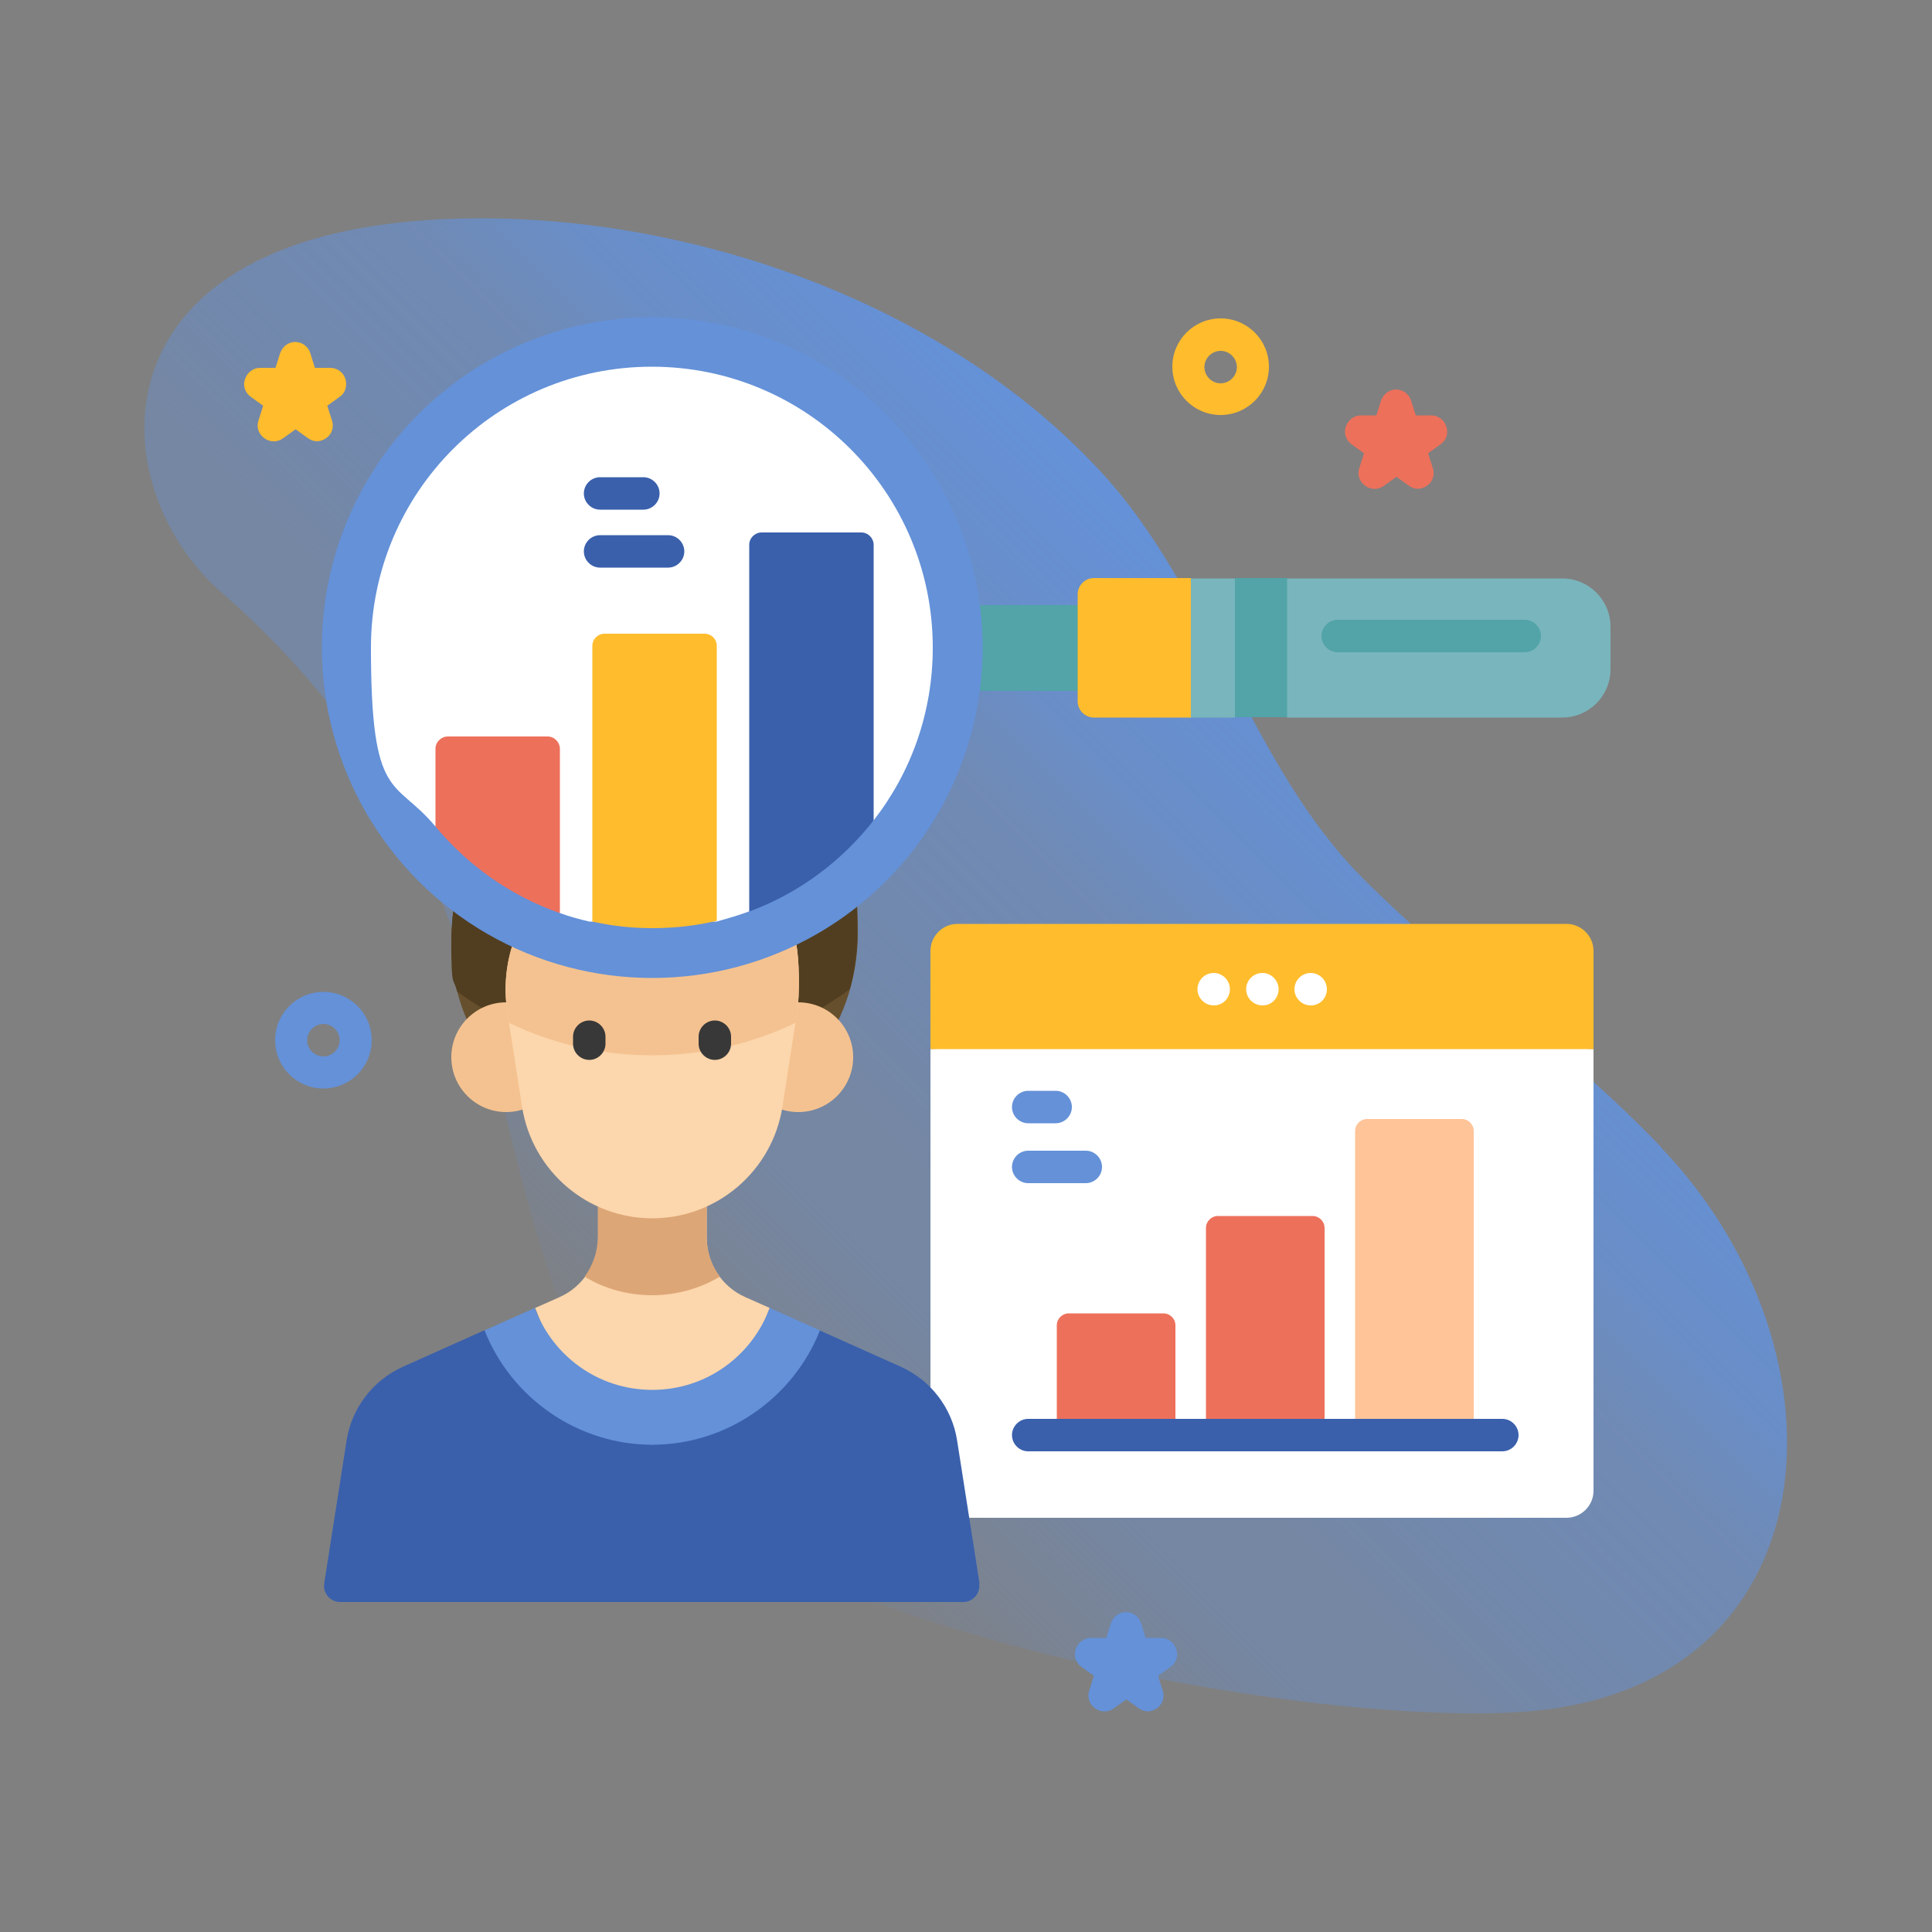 <?xml version="1.0" encoding="UTF-8"?>
<svg id="Capa_1" xmlns="http://www.w3.org/2000/svg" version="1.1" xmlns:xlink="http://www.w3.org/1999/xlink" viewBox="0 0 500 500">
  <rect x="0" y="0" width="500" height="500" fill="#808080" stroke="none"/>
  <!-- Generator: Adobe Illustrator 29.5.1, SVG Export Plug-In . SVG Version: 2.1.0 Build 141)  -->
  <defs>
    <style>
      .st0 {
        fill: #dda676;
      }

      .st1 {
        fill: #513e20;
      }

      .st2 {
        fill: #3a60ac;
      }

      .st3 {
        fill: #fff;
      }

      .st4 {
        fill: #383838;
      }

      .st5 {
        fill: #fcd6ac;
      }

      .st6 {
        fill: #ffc498;
      }

      .st7 {
        fill: #6491d8;
      }

      .st8 {
        fill: #79b5bc;
      }

      .st9 {
        fill: #ed705b;
      }

      .st10 {
        fill: #f4c290;
      }

      .st11 {
        fill: #ffbc2c;
      }

      .st12 {
        fill: #664f2d;
      }

      .st13 {
        fill: url(#linear-gradient);
      }

      .st14 {
        fill: #52a4a8;
      }
    </style>
    <linearGradient id="linear-gradient" x1="143.2" y1="145.1" x2="330.4" y2="332.4" gradientTransform="translate(0 499.9) scale(1 -1)" gradientUnits="userSpaceOnUse">
      <stop offset="0" stop-color="#6491d8" stop-opacity="0"/>
      <stop offset=".3" stop-color="#6491d8" stop-opacity=".4"/>
      <stop offset=".4" stop-color="#6491d8" stop-opacity=".4"/>
      <stop offset=".5" stop-color="#6491d8" stop-opacity=".5"/>
      <stop offset=".7" stop-color="#6491d8" stop-opacity=".6"/>
      <stop offset=".8" stop-color="#6491d8" stop-opacity=".8"/>
      <stop offset="1" stop-color="#6491d8"/>
    </linearGradient>
  </defs>
  <path class="st13" d="M430.1,297.1c-24.1-25.3-52.7-45.1-77.2-69.6-29.6-29.6-39.5-74.5-67.9-105.3-39.2-42.6-102.8-65.7-160.6-65.7-102.1,0-99.5,68.5-67.1,96.8,88.3,77,59,162.5,111.8,227.1,34.3,41.9,170.7,66.6,225.3,62.6,80.3-5.8,86.1-93,35.6-145.9h0Z"/>
  <path class="st3" d="M412.4,271.5v114.3c0,3.9-3.2,7-7,7h-157.6c-3.9,0-7-3.2-7-7v-114.3l85.8-4.2,85.9,4.2Z"/>
  <path class="st11" d="M412.4,271.5v-25.4c0-3.9-3.2-7-7-7h-157.6c-3.9,0-7,3.2-7,7v25.4h171.7Z"/>
  <path class="st3" d="M314.1,260.2h0c-2.3,0-4.2-1.9-4.2-4.2s1.9-4.2,4.2-4.2,4.2,1.9,4.2,4.2-1.8,4.2-4.1,4.2h0Z"/>
  <path class="st3" d="M326.7,260.2h0c-2.3,0-4.2-1.9-4.2-4.2s1.9-4.2,4.2-4.2,4.2,1.9,4.2,4.2-1.8,4.2-4.1,4.2h0Z"/>
  <path class="st3" d="M339.2,260.2h0c-2.3,0-4.2-1.9-4.2-4.2s1.9-4.2,4.2-4.2,4.2,1.9,4.2,4.2-1.8,4.2-4.1,4.2h0Z"/>
  <path class="st6" d="M350.7,292.7v78.7h30.7v-78.7c0-1.7-1.4-3.1-3.1-3.1h-24.5c-1.7,0-3.1,1.4-3.1,3.1h0Z"/>
  <path class="st9" d="M312.1,317.8v53.6h30.7v-53.6c0-1.7-1.4-3.1-3.1-3.1h-24.5c-1.7,0-3.1,1.4-3.1,3.1h0Z"/>
  <path class="st9" d="M273.5,343v28.5h30.7v-28.5c0-1.7-1.4-3.1-3.1-3.1h-24.5c-1.7,0-3.1,1.4-3.1,3.1h0Z"/>
  <path class="st2" d="M388.8,375.6h-122.7c-2.3,0-4.2-1.9-4.2-4.2s1.9-4.2,4.2-4.2h122.7c2.3,0,4.2,1.9,4.2,4.2s-1.9,4.2-4.2,4.2Z"/>
  <path class="st7" d="M281,306.2h-14.9c-2.3,0-4.2-1.9-4.2-4.2s1.9-4.2,4.2-4.2h14.9c2.3,0,4.2,1.9,4.2,4.2s-1.9,4.2-4.2,4.2Z"/>
  <path class="st7" d="M273.2,290.7h-7.1c-2.3,0-4.2-1.9-4.2-4.2s1.9-4.2,4.2-4.2h7.1c2.3,0,4.2,1.9,4.2,4.2s-1.9,4.2-4.2,4.2Z"/>
  <path class="st14" d="M240.2,156.6h49.7v22.2h-49.7v-22.2Z"/>
  <path class="st8" d="M416.8,162.1v11.1c0,6.9-5.6,12.5-12.5,12.5h-71.2l-6.8-4.2-6.8,4.2h-11.4l-4.2-18,4.2-18h11.4l6.8,4.2,6.8-4.2h71.2c6.9,0,12.5,5.6,12.5,12.5h0Z"/>
  <path class="st14" d="M319.6,149.6h13.5v36h-13.5v-36Z"/>
  <path class="st11" d="M308.2,149.6h-25.1c-2.3,0-4.2,1.9-4.2,4.2v27.7c0,2.3,1.9,4.2,4.2,4.2h25.1v-36Z"/>
  <path class="st12" d="M183.9,196c-29.8-5-38.8,9.3-38.8,9.3-24.9,0-28.3,26.7-28.3,38.7,0,21.4,12.7,38.7,28.3,38.7s10.6-2.2,15-5.9c6.5,6.3,14.8,10.1,23.9,10.1,21,0,38-20.4,38-45.5s-4.9-39.9-38-45.5h0Z"/>
  <path class="st1" d="M183.9,196c-29.8-5-38.8,9.3-38.8,9.3-24.9,0-28.3,26.7-28.3,38.7s.5,8.7,1.5,12.6c14.1,10.3,31.5,16.4,50.4,16.4s36.9-6.3,51.2-17c1.3-4.6,2-9.5,2-14.6,0-25.1-4.9-39.9-38-45.5h0Z"/>
  <circle class="st10" cx="206.6" cy="273.6" r="14.2"/>
  <circle class="st10" cx="131" cy="273.6" r="14.2"/>
  <path class="st5" d="M168.8,414.6l30.4-76.1-6.3-2.8c-6.1-2.7-10-8.7-10-15.4v-24.9h-28.1v24.9c0,6.6-3.9,12.7-10,15.4l-6.3,2.8,30.4,76.1Z"/>
  <path class="st0" d="M154.7,295.3v24.9c0,3.8-1.3,7.3-3.4,10.2,5.1,3.1,11.1,4.8,17.5,4.8s12.4-1.8,17.5-4.8c-2.2-2.9-3.4-6.4-3.4-10.2v-24.9h-28.1Z"/>
  <path class="st2" d="M253.5,409.8l-5.8-37c-1.3-8.4-6.8-15.6-14.6-19.1l-21-9.4-43.4,29.6-43.4-29.6-21,9.4c-7.8,3.5-13.3,10.7-14.6,19.1l-5.8,37c-.4,2.5,1.6,4.8,4.1,4.8h161.3c2.5,0,4.5-2.3,4.1-4.8h0Z"/>
  <path class="st7" d="M168.8,373.9c19.1,0,36.4-11.9,43.4-29.6l-13-5.8c-4.6,12.4-16.4,21.2-30.4,21.2s-25.8-8.8-30.4-21.2l-13,5.8c7,17.7,24.3,29.6,43.4,29.6h0Z"/>
  <path class="st5" d="M144.2,227.2c-9.6,8.2-15,21-12.9,34.7l3.8,24.5c2.6,16.6,16.9,28.9,33.7,28.9s31.1-12.3,33.7-28.9l3.8-24.5c.7-4.5.6-13.7-.3-17.9-20.6-7.3-41.1-9.7-61.8-16.7h0Z"/>
  <path class="st10" d="M144.2,227.2c-9.6,8.2-15,21-12.9,34.7l.4,2.8c11.2,5.4,23.8,8.4,37.1,8.4s25.8-3,37.1-8.4l.4-2.8c.7-4.5.6-13.7-.3-17.9-20.6-7.3-41.1-9.7-61.8-16.7Z"/>
  <path class="st4" d="M152.5,274.3c-2.3,0-4.2-1.9-4.2-4.2v-1.8c0-2.3,1.9-4.2,4.2-4.2s4.2,1.9,4.2,4.2v1.8c0,2.3-1.9,4.2-4.2,4.2Z"/>
  <path class="st4" d="M185,274.3c-2.3,0-4.2-1.9-4.2-4.2v-1.8c0-2.3,1.9-4.2,4.2-4.2s4.2,1.9,4.2,4.2v1.8c0,2.3-1.9,4.2-4.2,4.2Z"/>
  <circle class="st7" cx="168.8" cy="167.6" r="85.5"/>
  <path class="st3" d="M144.9,236.3c2.5.9,5,1.6,7.6,2.2h33c2.8-.8,5.6-1.6,8.3-2.6l32.3-23.6c9.6-12.3,15.3-27.8,15.3-44.7,0-40.1-32.5-72.7-72.7-72.7s-72.7,32.5-72.7,72.7,6.2,33.7,16.6,46.2l32.2,22.4Z"/>
  <path class="st14" d="M394.6,168.8h-48.4c-2.3,0-4.2-1.9-4.2-4.2s1.9-4.2,4.2-4.2h48.4c2.3,0,4.2,1.9,4.2,4.2s-1.9,4.2-4.2,4.2Z"/>
  <path class="st2" d="M226.1,141v71.3c-8.3,10.6-19.4,18.9-32.2,23.6v-94.9c0-1.8,1.5-3.2,3.2-3.2h25.8c1.8,0,3.2,1.5,3.2,3.2h0Z"/>
  <path class="st11" d="M185.5,167.3v71c-5.4,1.3-11,1.9-16.7,1.9s-10.5-.6-15.5-1.7v-71.3c0-1.8,1.4-3.2,3.2-3.2h25.8c1.8,0,3.2,1.4,3.2,3.2h0Z"/>
  <path class="st9" d="M144.9,193.7v42.6c-12.7-4.4-23.8-12.3-32.2-22.4v-20.1c0-1.8,1.5-3.2,3.2-3.2h25.8c1.8,0,3.2,1.5,3.2,3.2h0Z"/>
  <path class="st2" d="M166.5,131.9h-11.2c-2.3,0-4.2-1.9-4.2-4.2s1.9-4.2,4.2-4.2h11.2c2.3,0,4.2,1.9,4.2,4.2s-1.9,4.2-4.2,4.2Z"/>
  <path class="st2" d="M172.9,146.9h-17.6c-2.3,0-4.2-1.9-4.2-4.2s1.9-4.2,4.2-4.2h17.6c2.3,0,4.2,1.9,4.2,4.2s-1.9,4.2-4.2,4.2Z"/>
  <path class="st9" d="M367,126.5c-.9,0-1.7-.3-2.4-.8l-3.2-2.3-3.2,2.3c-1.5,1.1-3.4,1.1-4.9,0-1.5-1.1-2.1-2.9-1.5-4.6l1.2-3.8-3.2-2.3c-1.5-1.1-2.1-2.9-1.5-4.6.6-1.7,2.1-2.9,3.9-2.9h4l1.2-3.8c.6-1.7,2.1-2.9,3.9-2.9s3.4,1.2,3.9,2.9l1.2,3.8h4c1.8,0,3.4,1.2,3.9,2.9.6,1.7,0,3.6-1.5,4.6l-3.2,2.3,1.2,3.8c.6,1.7,0,3.6-1.5,4.6-.7.5-1.6.8-2.4.8Z"/>
  <path class="st11" d="M82.1,114.2c-.9,0-1.7-.3-2.4-.8l-3.2-2.3-3.2,2.3c-1.5,1.1-3.4,1.1-4.9,0-1.5-1.1-2.1-2.9-1.5-4.6l1.2-3.8-3.2-2.3c-1.5-1.1-2.1-2.9-1.5-4.6.6-1.7,2.1-2.9,3.9-2.9h4l1.2-3.8c.6-1.7,2.1-2.9,3.9-2.9s3.4,1.2,3.9,2.9l1.2,3.8h4c1.8,0,3.4,1.2,3.9,2.9s0,3.6-1.5,4.6l-3.2,2.3,1.2,3.8c.6,1.7,0,3.6-1.5,4.6-.7.5-1.6.8-2.4.8h0Z"/>
  <path class="st7" d="M297.1,442.9c-.9,0-1.7-.3-2.4-.8l-3.2-2.3-3.2,2.3c-1.5,1.1-3.4,1.1-4.9,0-1.5-1.1-2.1-2.9-1.5-4.6l1.2-3.8-3.2-2.3c-1.5-1.1-2.1-2.9-1.5-4.6.6-1.7,2.1-2.9,3.9-2.9h4l1.2-3.8c.6-1.7,2.1-2.9,3.9-2.9s3.4,1.2,3.9,2.9l1.2,3.8h4c1.8,0,3.4,1.2,3.9,2.9.6,1.7,0,3.6-1.5,4.6l-3.2,2.3,1.2,3.8c.6,1.7,0,3.6-1.5,4.6-.7.5-1.6.8-2.4.8h0Z"/>
  <path class="st11" d="M315.9,107.4c-6.9,0-12.5-5.6-12.5-12.5s5.6-12.5,12.5-12.5,12.5,5.6,12.5,12.5-5.6,12.5-12.5,12.5ZM315.9,90.8c-2.3,0-4.2,1.9-4.2,4.2s1.9,4.2,4.2,4.2,4.2-1.9,4.2-4.2-1.9-4.2-4.2-4.2Z"/>
  <path class="st7" d="M83.7,281.7c-6.9,0-12.5-5.6-12.5-12.5s5.6-12.5,12.5-12.5,12.5,5.6,12.5,12.5-5.6,12.5-12.5,12.5ZM83.7,265c-2.3,0-4.2,1.9-4.2,4.2s1.9,4.2,4.2,4.2,4.2-1.9,4.2-4.2-1.9-4.2-4.2-4.2Z"/>
</svg>